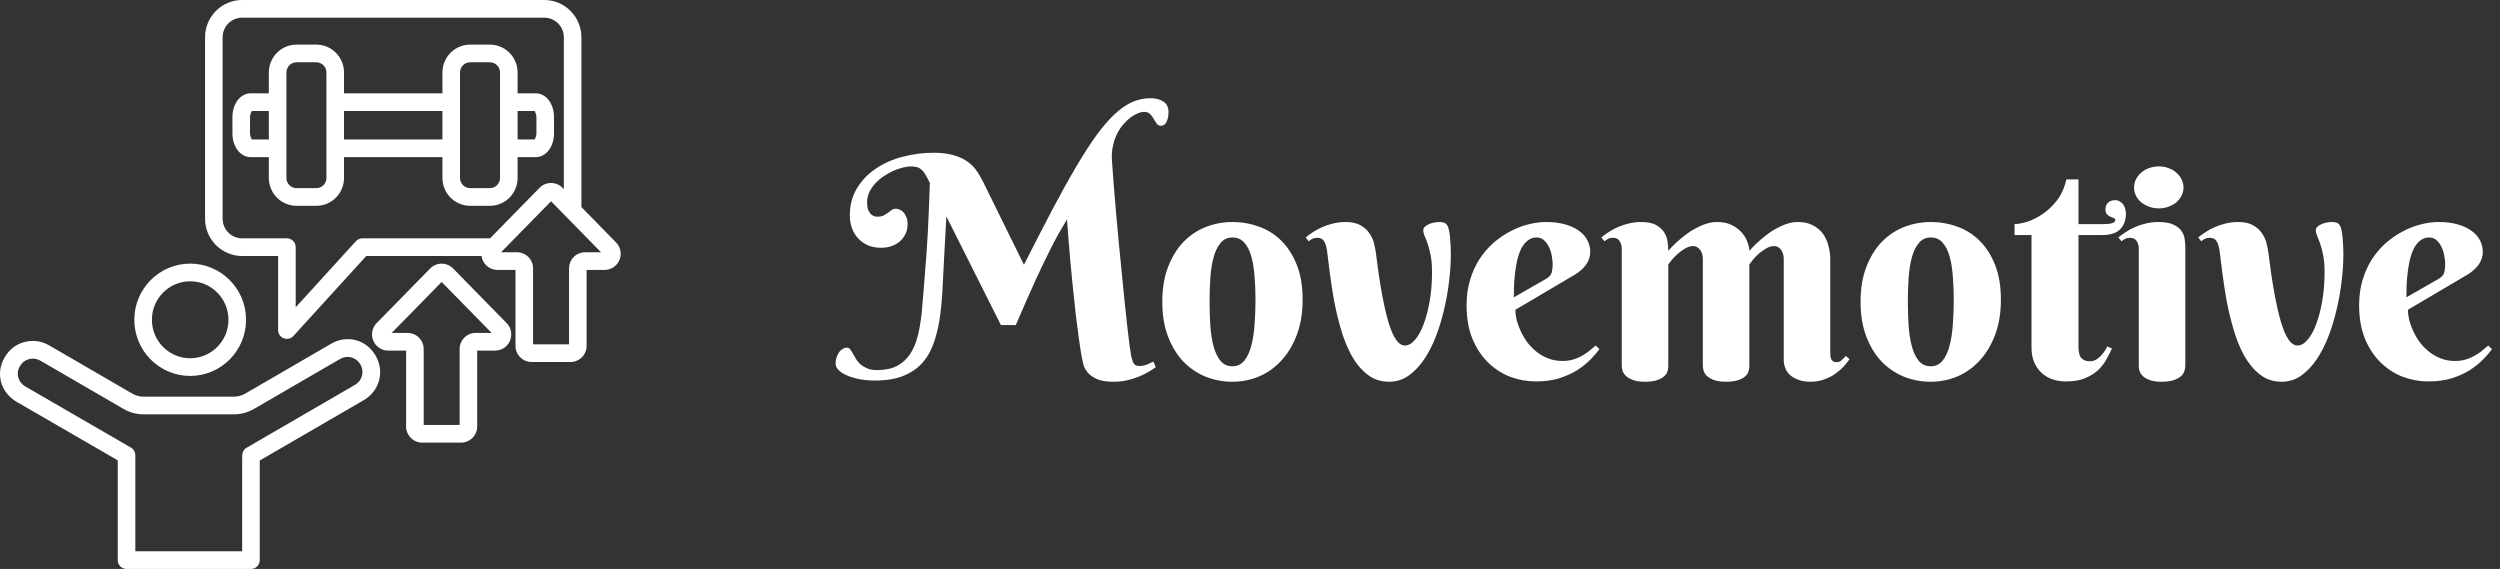 <svg width="145" height="33" viewBox="0 0 145 33" fill="none" xmlns="http://www.w3.org/2000/svg">
    <rect x="0" y="0" width="145" height="33" fill="#333333" stroke="none"/>
    <path fill-rule="evenodd" clip-rule="evenodd" d="M27.93 14.848H21.243L17.016 19.488C16.874 19.645 16.651 19.697 16.455 19.62C16.259 19.544 16.13 19.354 16.13 19.142V14.848H14.042C12.858 14.848 11.892 13.876 11.892 12.686V2.162C11.892 0.972 12.858 0 14.042 0H31.572C32.756 0 33.722 0.972 33.722 2.162V12.011L35.731 14.06C35.995 14.329 36.073 14.732 35.928 15.08C35.782 15.429 35.443 15.656 35.067 15.656H34.023V20.058C34.023 20.307 33.925 20.545 33.75 20.721C33.575 20.897 33.337 20.996 33.09 20.996H30.832C30.584 20.996 30.347 20.897 30.172 20.721C29.997 20.545 29.898 20.307 29.898 20.058V15.656H28.855C28.479 15.656 28.139 15.429 27.994 15.08C27.962 15.005 27.942 14.926 27.93 14.848ZM32.703 10.971V2.162C32.703 1.536 32.194 1.025 31.572 1.025H14.042C13.419 1.025 12.911 1.536 12.911 2.162V12.686C12.911 13.312 13.419 13.823 14.042 13.823H16.64C16.922 13.823 17.15 14.052 17.15 14.335V17.824L20.643 13.989C20.739 13.883 20.876 13.823 21.019 13.823H28.423L31.296 10.892C31.471 10.713 31.711 10.613 31.961 10.613C32.211 10.613 32.45 10.713 32.626 10.892L32.703 10.971ZM15.592 9.113H14.542C14.28 9.113 14.03 8.998 13.835 8.775C13.63 8.542 13.481 8.171 13.481 7.746V6.779C13.481 6.355 13.63 5.983 13.835 5.75C14.03 5.528 14.28 5.413 14.542 5.413H15.592V4.204C15.592 3.776 15.762 3.365 16.063 3.062C16.365 2.758 16.774 2.588 17.2 2.588H18.346C18.772 2.588 19.181 2.758 19.482 3.062C19.784 3.365 19.953 3.776 19.953 4.204V5.413H25.661V4.204C25.661 3.776 25.83 3.365 26.132 3.062C26.433 2.758 26.842 2.588 27.268 2.588H28.414C28.84 2.588 29.249 2.758 29.551 3.062C29.852 3.365 30.021 3.776 30.021 4.204V5.413H31.072C31.334 5.413 31.583 5.528 31.779 5.75C31.984 5.983 32.132 6.355 32.132 6.779V7.746C32.132 8.171 31.984 8.542 31.779 8.775C31.583 8.998 31.334 9.113 31.072 9.113H30.021V10.321C30.021 10.75 29.852 11.161 29.551 11.464C29.249 11.767 28.84 11.937 28.414 11.937H27.268C26.842 11.937 26.433 11.767 26.132 11.464C25.83 11.161 25.661 10.75 25.661 10.321V9.113H19.953V10.321C19.953 10.75 19.784 11.161 19.482 11.464C19.181 11.767 18.772 11.937 18.346 11.937H17.2C16.774 11.937 16.365 11.767 16.063 11.464C15.762 11.161 15.592 10.75 15.592 10.321V9.113ZM15.592 6.437H14.599C14.574 6.49 14.501 6.654 14.501 6.779V7.746C14.501 7.872 14.574 8.035 14.599 8.088H15.592V6.437ZM19.953 6.437V8.088H25.661V6.437H19.953ZM30.021 6.437V8.088H31.015C31.04 8.035 31.113 7.872 31.113 7.746V6.779C31.113 6.654 31.04 6.49 31.015 6.437H30.021ZM29.002 4.204C29.002 4.047 28.94 3.897 28.83 3.786C28.719 3.675 28.57 3.613 28.414 3.613H27.268C27.112 3.613 26.963 3.675 26.853 3.786C26.742 3.897 26.68 4.047 26.68 4.204V10.321C26.68 10.478 26.742 10.628 26.853 10.739C26.963 10.85 27.112 10.912 27.268 10.912H28.414C28.57 10.912 28.719 10.85 28.83 10.739C28.94 10.628 29.002 10.478 29.002 10.321V4.204ZM16.612 4.204V10.321C16.612 10.478 16.674 10.628 16.784 10.739C16.894 10.85 17.044 10.912 17.2 10.912H18.346C18.501 10.912 18.651 10.85 18.761 10.739C18.872 10.628 18.933 10.478 18.933 10.321V4.204C18.933 4.047 18.872 3.897 18.761 3.786C18.651 3.675 18.501 3.613 18.346 3.613H17.2C17.044 3.613 16.894 3.675 16.784 3.786C16.674 3.897 16.612 4.047 16.612 4.204ZM29.061 14.632H29.985C30.232 14.632 30.47 14.73 30.645 14.906C30.82 15.082 30.918 15.321 30.918 15.57V19.971H33.004V15.57C33.004 15.321 33.102 15.082 33.277 14.906C33.452 14.73 33.689 14.632 33.937 14.632H34.861L31.961 11.674L29.061 14.632ZM27.677 20.334V24.733C27.677 24.982 27.579 25.221 27.404 25.397C27.229 25.573 26.992 25.672 26.744 25.672H24.487C24.24 25.672 24.002 25.573 23.827 25.397C23.652 25.221 23.554 24.982 23.554 24.733V20.334H22.511C22.135 20.334 21.796 20.107 21.65 19.758C21.505 19.409 21.582 19.007 21.846 18.738L24.951 15.572C25.127 15.393 25.366 15.292 25.616 15.292C25.866 15.292 26.105 15.393 26.28 15.572L29.385 18.738C29.649 19.007 29.726 19.409 29.581 19.758C29.436 20.107 29.096 20.334 28.72 20.334H27.677ZM22.718 19.309H23.64C23.888 19.309 24.125 19.408 24.3 19.584C24.475 19.76 24.574 19.998 24.574 20.247V24.647H26.658V20.247C26.658 19.998 26.756 19.76 26.931 19.584C27.106 19.408 27.343 19.309 27.591 19.309H28.514L25.616 16.354L22.718 19.309ZM15.066 26.709V32.488C15.066 32.771 14.838 33 14.556 33H7.339C7.058 33 6.829 32.771 6.829 32.488V26.699L0.964 23.305L0.964 23.305C0.061 22.782 -0.297 21.681 0.278 20.714C0.561 20.238 0.938 19.968 1.417 19.839C1.9 19.709 2.413 19.777 2.846 20.028L7.675 22.831C7.876 22.947 8.104 23.008 8.335 23.008H13.56C13.792 23.008 14.02 22.947 14.22 22.831L19.216 19.931C20.115 19.41 21.245 19.685 21.787 20.627C22.328 21.57 21.998 22.687 21.099 23.209L15.066 26.709ZM14.118 26.664C14.117 26.663 14.116 26.661 14.115 26.66C14.095 26.623 14.079 26.585 14.068 26.544C14.009 26.319 14.106 26.083 14.306 25.967L20.589 22.321C21 22.082 21.151 21.571 20.904 21.14C20.655 20.708 20.138 20.58 19.726 20.819L14.73 23.718C14.374 23.925 13.971 24.033 13.56 24.033H8.335C7.925 24.033 7.521 23.925 7.165 23.718L2.336 20.915C2.138 20.8 1.902 20.769 1.681 20.829C1.458 20.889 1.285 21.018 1.154 21.239C0.892 21.68 1.062 22.179 1.473 22.417L7.594 25.959C7.752 26.05 7.849 26.22 7.849 26.403V31.975H14.046V26.403C14.046 26.498 14.072 26.588 14.118 26.664ZM11.03 15.29C12.819 15.29 14.271 16.75 14.271 18.547C14.271 20.345 12.819 21.804 11.03 21.804C9.242 21.804 7.79 20.345 7.79 18.547C7.79 16.75 9.242 15.29 11.03 15.29ZM11.03 16.315C9.805 16.315 8.81 17.315 8.81 18.547C8.81 19.779 9.805 20.779 11.03 20.779C12.256 20.779 13.251 19.779 13.251 18.547C13.251 17.315 12.256 16.315 11.03 16.315Z" fill="white"/>
    <path d="M58.053 18.854L54.889 12.552L54.774 14.67C54.739 15.285 54.707 15.898 54.678 16.507C54.654 17.11 54.607 17.688 54.537 18.238C54.467 18.783 54.355 19.29 54.203 19.759C54.057 20.227 53.84 20.635 53.553 20.98C53.272 21.32 52.902 21.587 52.445 21.78C51.994 21.974 51.429 22.07 50.749 22.07C50.45 22.07 50.163 22.047 49.888 22C49.612 21.947 49.369 21.877 49.158 21.789C48.947 21.701 48.78 21.599 48.657 21.481C48.528 21.358 48.464 21.227 48.464 21.086C48.464 20.98 48.478 20.875 48.508 20.77C48.537 20.658 48.581 20.559 48.64 20.471C48.698 20.377 48.772 20.304 48.859 20.251C48.941 20.192 49.035 20.163 49.141 20.163C49.205 20.163 49.261 20.195 49.308 20.26C49.36 20.324 49.413 20.406 49.466 20.506C49.519 20.6 49.577 20.702 49.642 20.814C49.712 20.925 49.8 21.03 49.905 21.13C50.017 21.224 50.148 21.303 50.301 21.367C50.453 21.432 50.644 21.464 50.872 21.464C51.323 21.464 51.701 21.388 52.006 21.235C52.316 21.077 52.571 20.852 52.77 20.559C52.97 20.266 53.122 19.911 53.227 19.495C53.333 19.079 53.412 18.607 53.465 18.08C53.488 17.787 53.512 17.506 53.535 17.236C53.559 16.961 53.582 16.689 53.605 16.419C53.629 16.149 53.649 15.877 53.667 15.602C53.69 15.32 53.714 15.024 53.737 14.714C53.767 14.263 53.793 13.835 53.816 13.431C53.84 13.021 53.857 12.64 53.869 12.288C53.887 11.937 53.898 11.62 53.904 11.339C53.916 11.058 53.925 10.815 53.931 10.609C53.831 10.404 53.743 10.24 53.667 10.117C53.591 9.988 53.512 9.892 53.43 9.827C53.348 9.757 53.257 9.71 53.157 9.687C53.058 9.663 52.938 9.651 52.797 9.651C52.68 9.651 52.533 9.675 52.357 9.722C52.188 9.763 52.009 9.824 51.821 9.906C51.64 9.988 51.455 10.091 51.268 10.214C51.086 10.331 50.922 10.469 50.775 10.627C50.635 10.779 50.518 10.949 50.424 11.137C50.336 11.324 50.292 11.526 50.292 11.743C50.292 11.931 50.315 12.08 50.362 12.191C50.415 12.303 50.474 12.388 50.538 12.446C50.608 12.499 50.676 12.534 50.74 12.552C50.81 12.563 50.86 12.569 50.89 12.569C51.036 12.569 51.156 12.546 51.25 12.499C51.344 12.446 51.429 12.394 51.505 12.341C51.581 12.282 51.651 12.229 51.716 12.183C51.786 12.13 51.865 12.104 51.953 12.104C52.023 12.104 52.097 12.121 52.173 12.156C52.255 12.185 52.328 12.235 52.393 12.306C52.463 12.376 52.522 12.47 52.568 12.587C52.615 12.698 52.639 12.836 52.639 13C52.639 13.234 52.592 13.437 52.498 13.606C52.41 13.776 52.293 13.92 52.147 14.037C52.006 14.148 51.842 14.233 51.654 14.292C51.473 14.345 51.291 14.371 51.109 14.371C50.828 14.371 50.573 14.324 50.345 14.23C50.122 14.131 49.932 13.996 49.773 13.826C49.615 13.656 49.495 13.457 49.413 13.229C49.331 13 49.29 12.757 49.29 12.499C49.29 11.89 49.431 11.359 49.712 10.908C49.993 10.451 50.362 10.07 50.819 9.766C51.276 9.461 51.792 9.235 52.366 9.089C52.946 8.937 53.535 8.86 54.133 8.86C54.613 8.86 55.015 8.91 55.337 9.01C55.659 9.104 55.929 9.232 56.145 9.396C56.362 9.555 56.541 9.742 56.682 9.959C56.822 10.176 56.951 10.404 57.068 10.645L59.389 15.355C59.992 14.166 60.54 13.102 61.032 12.165C61.53 11.222 61.99 10.393 62.412 9.678C62.834 8.963 63.227 8.354 63.59 7.85C63.959 7.346 64.314 6.936 64.653 6.619C64.999 6.297 65.339 6.062 65.673 5.916C66.013 5.77 66.364 5.696 66.728 5.696C67.038 5.696 67.29 5.764 67.483 5.898C67.677 6.027 67.773 6.224 67.773 6.487C67.773 6.722 67.735 6.915 67.659 7.067C67.583 7.22 67.478 7.296 67.343 7.296C67.231 7.296 67.147 7.255 67.088 7.173C67.029 7.085 66.971 6.991 66.912 6.892C66.859 6.792 66.792 6.701 66.71 6.619C66.628 6.531 66.508 6.487 66.35 6.487C66.256 6.487 66.142 6.514 66.007 6.566C65.872 6.619 65.731 6.698 65.585 6.804C65.444 6.909 65.304 7.041 65.163 7.199C65.022 7.357 64.899 7.542 64.794 7.753C64.689 7.964 64.606 8.204 64.548 8.474C64.489 8.743 64.472 9.039 64.495 9.361C64.519 9.73 64.551 10.164 64.592 10.662C64.633 11.154 64.677 11.685 64.724 12.253C64.776 12.815 64.829 13.398 64.882 14.002C64.94 14.605 64.999 15.2 65.058 15.786C65.116 16.372 65.172 16.935 65.225 17.474C65.283 18.013 65.336 18.502 65.383 18.941C65.43 19.375 65.474 19.744 65.515 20.049C65.556 20.348 65.588 20.553 65.611 20.664C65.647 20.834 65.693 20.972 65.752 21.077C65.811 21.177 65.916 21.227 66.068 21.227C66.227 21.227 66.376 21.2 66.517 21.148C66.657 21.089 66.783 21.03 66.894 20.972L67.035 21.297C66.93 21.373 66.795 21.461 66.631 21.561C66.473 21.654 66.288 21.745 66.077 21.833C65.872 21.921 65.644 21.994 65.392 22.053C65.145 22.111 64.879 22.141 64.592 22.141C64.188 22.141 63.868 22.091 63.634 21.991C63.399 21.886 63.218 21.76 63.089 21.613C62.966 21.461 62.881 21.303 62.834 21.139C62.793 20.969 62.761 20.816 62.737 20.682C62.685 20.383 62.629 20.023 62.57 19.601C62.512 19.179 62.453 18.727 62.395 18.247C62.342 17.761 62.289 17.263 62.236 16.753C62.184 16.237 62.134 15.736 62.087 15.25C62.046 14.758 62.008 14.295 61.973 13.861C61.938 13.428 61.908 13.05 61.885 12.727C61.709 13.015 61.545 13.293 61.393 13.562C61.246 13.826 61.102 14.099 60.962 14.38C60.821 14.655 60.678 14.945 60.531 15.25C60.385 15.555 60.23 15.886 60.065 16.243C59.907 16.601 59.731 16.993 59.538 17.421C59.351 17.849 59.143 18.326 58.914 18.854H58.053ZM67.413 17.5C67.413 16.732 67.524 16.061 67.747 15.487C67.97 14.907 68.266 14.424 68.635 14.037C69.01 13.65 69.443 13.36 69.936 13.167C70.428 12.974 70.943 12.877 71.482 12.877C72.022 12.877 72.537 12.968 73.029 13.149C73.522 13.325 73.952 13.598 74.321 13.967C74.696 14.336 74.995 14.805 75.218 15.373C75.44 15.935 75.552 16.604 75.552 17.377C75.552 18.145 75.44 18.824 75.218 19.416C74.995 20.008 74.696 20.506 74.321 20.91C73.952 21.314 73.522 21.622 73.029 21.833C72.537 22.038 72.022 22.141 71.482 22.141C70.943 22.141 70.428 22.044 69.936 21.851C69.443 21.651 69.01 21.358 68.635 20.972C68.266 20.585 67.97 20.102 67.747 19.521C67.524 18.941 67.413 18.268 67.413 17.5ZM72.818 17.412C72.818 16.943 72.801 16.492 72.766 16.059C72.736 15.619 72.675 15.229 72.581 14.89C72.487 14.55 72.353 14.28 72.177 14.081C72.001 13.876 71.769 13.773 71.482 13.773C71.195 13.773 70.964 13.882 70.788 14.099C70.612 14.31 70.478 14.591 70.384 14.942C70.29 15.288 70.228 15.684 70.199 16.129C70.17 16.574 70.155 17.031 70.155 17.5C70.155 17.969 70.17 18.429 70.199 18.88C70.228 19.325 70.29 19.724 70.384 20.075C70.478 20.427 70.612 20.711 70.788 20.928C70.964 21.139 71.195 21.244 71.482 21.244C71.769 21.244 72.001 21.133 72.177 20.91C72.353 20.688 72.487 20.395 72.581 20.031C72.675 19.668 72.736 19.258 72.766 18.801C72.801 18.344 72.818 17.881 72.818 17.412ZM76.967 14.529C76.932 14.295 76.873 14.113 76.791 13.984C76.715 13.855 76.583 13.791 76.395 13.791C76.296 13.791 76.208 13.809 76.132 13.844C76.061 13.879 75.985 13.929 75.903 13.993L75.728 13.773C75.862 13.662 76.012 13.554 76.176 13.448C76.346 13.337 76.527 13.24 76.721 13.158C76.914 13.076 77.122 13.009 77.345 12.956C77.567 12.903 77.802 12.877 78.048 12.877C78.399 12.877 78.684 12.938 78.9 13.062C79.117 13.179 79.287 13.328 79.41 13.51C79.539 13.685 79.63 13.876 79.683 14.081C79.735 14.286 79.773 14.471 79.797 14.635C80.014 16.41 80.257 17.755 80.526 18.669C80.796 19.583 81.115 20.04 81.484 20.04C81.689 20.04 81.886 19.929 82.073 19.706C82.267 19.483 82.434 19.179 82.574 18.792C82.721 18.405 82.838 17.954 82.926 17.439C83.014 16.923 83.058 16.372 83.058 15.786C83.058 15.399 83.031 15.074 82.978 14.81C82.926 14.541 82.867 14.315 82.803 14.134C82.738 13.952 82.68 13.803 82.627 13.685C82.574 13.562 82.548 13.454 82.548 13.36C82.548 13.273 82.583 13.199 82.653 13.141C82.724 13.082 82.806 13.032 82.899 12.991C82.999 12.95 83.099 12.921 83.198 12.903C83.304 12.886 83.389 12.877 83.453 12.877C83.623 12.877 83.746 12.9 83.822 12.947C83.898 12.994 83.96 13.085 84.007 13.22C84.06 13.39 84.095 13.615 84.112 13.896C84.136 14.172 84.147 14.468 84.147 14.784C84.147 15.235 84.115 15.73 84.051 16.27C83.992 16.809 83.898 17.351 83.769 17.895C83.647 18.44 83.488 18.968 83.295 19.477C83.102 19.987 82.87 20.441 82.601 20.84C82.337 21.232 82.035 21.549 81.695 21.789C81.361 22.023 80.986 22.141 80.57 22.141C80.084 22.141 79.662 22 79.305 21.719C78.947 21.438 78.643 21.071 78.391 20.62C78.144 20.169 77.939 19.662 77.775 19.1C77.611 18.537 77.477 17.975 77.371 17.412C77.272 16.844 77.189 16.308 77.125 15.804C77.066 15.294 77.014 14.869 76.967 14.529ZM87.892 17.966C87.892 18.153 87.918 18.358 87.971 18.581C88.029 18.798 88.111 19.018 88.217 19.24C88.322 19.463 88.451 19.677 88.603 19.882C88.762 20.081 88.94 20.26 89.14 20.418C89.345 20.576 89.57 20.702 89.816 20.796C90.062 20.89 90.332 20.936 90.625 20.936C90.83 20.936 91.02 20.913 91.196 20.866C91.372 20.819 91.536 20.755 91.689 20.673C91.841 20.591 91.987 20.497 92.128 20.392C92.269 20.28 92.409 20.163 92.55 20.04L92.769 20.251C92.635 20.433 92.462 20.632 92.251 20.849C92.04 21.065 91.785 21.27 91.486 21.464C91.188 21.651 90.839 21.81 90.44 21.939C90.042 22.061 89.588 22.123 89.078 22.123C88.568 22.123 88.07 22.032 87.584 21.851C87.103 21.663 86.676 21.385 86.301 21.016C85.926 20.646 85.624 20.186 85.395 19.636C85.173 19.085 85.061 18.44 85.061 17.702C85.061 17.169 85.129 16.68 85.264 16.234C85.398 15.789 85.58 15.388 85.809 15.03C86.043 14.673 86.312 14.359 86.617 14.09C86.928 13.82 87.253 13.598 87.593 13.422C87.933 13.24 88.278 13.105 88.63 13.018C88.987 12.924 89.33 12.877 89.658 12.877C90.092 12.877 90.47 12.924 90.792 13.018C91.114 13.111 91.381 13.237 91.592 13.396C91.809 13.554 91.97 13.738 92.075 13.949C92.181 14.154 92.233 14.371 92.233 14.6C92.233 14.875 92.154 15.124 91.996 15.347C91.838 15.563 91.627 15.754 91.363 15.918L87.892 17.966ZM89.658 16.182C89.734 16.135 89.796 16.091 89.843 16.05C89.895 16.003 89.936 15.95 89.966 15.892C89.995 15.827 90.016 15.751 90.027 15.663C90.045 15.569 90.054 15.455 90.054 15.32C90.054 15.174 90.036 15.013 90.001 14.837C89.972 14.655 89.919 14.485 89.843 14.327C89.767 14.169 89.67 14.037 89.553 13.932C89.436 13.826 89.295 13.773 89.131 13.773C88.92 13.773 88.738 13.838 88.586 13.967C88.439 14.09 88.316 14.251 88.217 14.45C88.123 14.649 88.047 14.878 87.988 15.136C87.936 15.388 87.894 15.643 87.865 15.9C87.836 16.158 87.818 16.407 87.812 16.648C87.807 16.882 87.804 17.081 87.804 17.245L89.658 16.182ZM101.462 21.227C101.462 21.303 101.45 21.394 101.427 21.499C101.403 21.605 101.345 21.704 101.251 21.798C101.163 21.892 101.028 21.971 100.847 22.035C100.665 22.105 100.419 22.141 100.108 22.141C99.798 22.141 99.552 22.102 99.37 22.026C99.194 21.956 99.06 21.871 98.966 21.771C98.878 21.672 98.822 21.569 98.799 21.464C98.775 21.358 98.764 21.273 98.764 21.209V14.995C98.764 14.913 98.752 14.831 98.728 14.749C98.705 14.661 98.67 14.582 98.623 14.512C98.576 14.441 98.518 14.386 98.447 14.345C98.377 14.298 98.295 14.274 98.201 14.274C98.043 14.274 97.888 14.321 97.735 14.415C97.583 14.503 97.439 14.605 97.305 14.723C97.176 14.84 97.061 14.957 96.962 15.074C96.868 15.191 96.801 15.279 96.76 15.338V21.227C96.76 21.303 96.748 21.394 96.725 21.499C96.701 21.605 96.643 21.704 96.549 21.798C96.461 21.892 96.326 21.971 96.144 22.035C95.969 22.105 95.726 22.141 95.415 22.141C95.105 22.141 94.858 22.102 94.677 22.026C94.501 21.956 94.366 21.871 94.272 21.771C94.179 21.672 94.12 21.569 94.097 21.464C94.073 21.358 94.061 21.273 94.061 21.209V14.424C94.061 14.254 94.02 14.107 93.939 13.984C93.862 13.855 93.731 13.791 93.543 13.791C93.443 13.791 93.358 13.809 93.288 13.844C93.218 13.879 93.142 13.929 93.06 13.993L92.875 13.773C93.01 13.662 93.159 13.554 93.323 13.448C93.493 13.337 93.675 13.24 93.868 13.158C94.061 13.076 94.269 13.009 94.492 12.956C94.715 12.903 94.949 12.877 95.195 12.877C95.576 12.877 95.872 12.941 96.083 13.07C96.294 13.193 96.449 13.343 96.549 13.519C96.648 13.694 96.707 13.879 96.725 14.072C96.748 14.26 96.76 14.418 96.76 14.547C97.035 14.236 97.331 13.958 97.647 13.712C97.776 13.606 97.917 13.504 98.069 13.404C98.228 13.305 98.389 13.217 98.553 13.141C98.717 13.059 98.887 12.994 99.062 12.947C99.238 12.9 99.414 12.877 99.59 12.877C99.93 12.877 100.22 12.938 100.46 13.062C100.7 13.185 100.894 13.334 101.04 13.51C101.187 13.68 101.292 13.861 101.356 14.055C101.427 14.242 101.462 14.406 101.462 14.547C101.743 14.236 102.039 13.958 102.35 13.712C102.479 13.606 102.619 13.504 102.771 13.404C102.924 13.305 103.082 13.217 103.246 13.141C103.416 13.059 103.586 12.994 103.756 12.947C103.932 12.9 104.107 12.877 104.283 12.877C104.623 12.877 104.913 12.941 105.153 13.07C105.394 13.193 105.587 13.357 105.733 13.562C105.88 13.768 105.985 13.999 106.05 14.257C106.12 14.515 106.155 14.773 106.155 15.03V20.471C106.155 20.523 106.158 20.582 106.164 20.646C106.17 20.705 106.185 20.764 106.208 20.822C106.231 20.875 106.267 20.919 106.313 20.954C106.366 20.989 106.434 21.007 106.516 21.007C106.627 21.007 106.727 20.969 106.814 20.893C106.902 20.811 106.984 20.729 107.061 20.646L107.271 20.831C107.189 20.954 107.081 21.092 106.946 21.244C106.812 21.391 106.65 21.531 106.463 21.666C106.281 21.801 106.067 21.912 105.821 22C105.581 22.094 105.309 22.141 105.004 22.141C104.746 22.141 104.521 22.105 104.327 22.035C104.14 21.971 103.979 21.883 103.844 21.771C103.715 21.654 103.618 21.52 103.554 21.367C103.489 21.209 103.457 21.042 103.457 20.866V14.995C103.457 14.913 103.445 14.831 103.422 14.749C103.398 14.661 103.363 14.582 103.316 14.512C103.275 14.441 103.22 14.386 103.149 14.345C103.079 14.298 102.997 14.274 102.903 14.274C102.745 14.274 102.587 14.321 102.429 14.415C102.276 14.503 102.133 14.605 101.998 14.723C101.869 14.84 101.758 14.957 101.664 15.074C101.57 15.191 101.503 15.279 101.462 15.338V21.227ZM107.913 17.5C107.913 16.732 108.024 16.061 108.247 15.487C108.47 14.907 108.766 14.424 109.135 14.037C109.51 13.65 109.943 13.36 110.436 13.167C110.928 12.974 111.443 12.877 111.982 12.877C112.521 12.877 113.037 12.968 113.529 13.149C114.021 13.325 114.452 13.598 114.821 13.967C115.196 14.336 115.495 14.805 115.718 15.373C115.94 15.935 116.052 16.604 116.052 17.377C116.052 18.145 115.94 18.824 115.718 19.416C115.495 20.008 115.196 20.506 114.821 20.91C114.452 21.314 114.021 21.622 113.529 21.833C113.037 22.038 112.521 22.141 111.982 22.141C111.443 22.141 110.928 22.044 110.436 21.851C109.943 21.651 109.51 21.358 109.135 20.972C108.766 20.585 108.47 20.102 108.247 19.521C108.024 18.941 107.913 18.268 107.913 17.5ZM113.318 17.412C113.318 16.943 113.301 16.492 113.266 16.059C113.236 15.619 113.175 15.229 113.081 14.89C112.987 14.55 112.853 14.28 112.677 14.081C112.501 13.876 112.27 13.773 111.982 13.773C111.695 13.773 111.464 13.882 111.288 14.099C111.112 14.31 110.978 14.591 110.884 14.942C110.79 15.288 110.729 15.684 110.699 16.129C110.67 16.574 110.655 17.031 110.655 17.5C110.655 17.969 110.67 18.429 110.699 18.88C110.729 19.325 110.79 19.724 110.884 20.075C110.978 20.427 111.112 20.711 111.288 20.928C111.464 21.139 111.695 21.244 111.982 21.244C112.27 21.244 112.501 21.133 112.677 20.91C112.853 20.688 112.987 20.395 113.081 20.031C113.175 19.668 113.236 19.258 113.266 18.801C113.301 18.344 113.318 17.881 113.318 17.412ZM120.552 13.633V20.128C120.552 20.439 120.61 20.655 120.728 20.778C120.845 20.895 121.006 20.954 121.211 20.954C121.369 20.954 121.51 20.91 121.633 20.822C121.756 20.734 121.861 20.635 121.949 20.523C122.055 20.4 122.146 20.257 122.222 20.093L122.494 20.216C122.406 20.403 122.301 20.608 122.178 20.831C122.061 21.054 121.902 21.262 121.703 21.455C121.504 21.643 121.252 21.801 120.947 21.93C120.648 22.059 120.271 22.123 119.813 22.123C119.556 22.123 119.307 22.085 119.066 22.009C118.832 21.933 118.621 21.812 118.434 21.648C118.252 21.484 118.105 21.279 117.994 21.033C117.883 20.787 117.827 20.491 117.827 20.145V13.633H116.843V13C117.007 13 117.235 12.959 117.528 12.877C117.821 12.789 118.12 12.646 118.425 12.446C118.735 12.247 119.022 11.98 119.286 11.646C119.55 11.312 119.737 10.899 119.849 10.407H120.552V13H121.984C122.453 13 122.688 12.921 122.688 12.763C122.688 12.704 122.658 12.666 122.6 12.648C122.541 12.625 122.474 12.599 122.397 12.569C122.327 12.534 122.263 12.487 122.204 12.429C122.146 12.37 122.116 12.273 122.116 12.139C122.116 11.975 122.166 11.846 122.266 11.752C122.371 11.658 122.506 11.611 122.67 11.611C122.775 11.611 122.866 11.635 122.942 11.682C123.024 11.723 123.092 11.781 123.145 11.857C123.197 11.928 123.235 12.01 123.259 12.104C123.288 12.197 123.303 12.291 123.303 12.385C123.303 12.766 123.191 13.07 122.969 13.299C122.752 13.521 122.4 13.633 121.914 13.633H120.552ZM126.748 21.209C126.748 21.285 126.733 21.379 126.704 21.49C126.681 21.596 126.619 21.698 126.52 21.798C126.426 21.892 126.288 21.971 126.106 22.035C125.925 22.105 125.679 22.141 125.368 22.141C125.058 22.141 124.814 22.102 124.639 22.026C124.463 21.956 124.331 21.871 124.243 21.771C124.155 21.672 124.1 21.569 124.076 21.464C124.059 21.358 124.05 21.273 124.05 21.209V14.424C124.05 14.254 124.009 14.107 123.927 13.984C123.851 13.855 123.719 13.791 123.531 13.791C123.432 13.791 123.347 13.809 123.276 13.844C123.206 13.879 123.13 13.929 123.048 13.993L122.863 13.773C122.998 13.662 123.147 13.554 123.312 13.448C123.481 13.337 123.663 13.24 123.856 13.158C124.05 13.076 124.258 13.009 124.48 12.956C124.703 12.903 124.938 12.877 125.184 12.877C125.564 12.877 125.86 12.93 126.071 13.035C126.282 13.135 126.438 13.261 126.537 13.413C126.637 13.56 126.695 13.718 126.713 13.888C126.736 14.058 126.748 14.207 126.748 14.336V21.209ZM123.777 10.873C123.777 10.709 123.812 10.554 123.883 10.407C123.959 10.255 124.062 10.123 124.19 10.012C124.325 9.9 124.478 9.812 124.647 9.748C124.823 9.684 125.014 9.651 125.219 9.651C125.418 9.651 125.603 9.684 125.772 9.748C125.948 9.812 126.101 9.9 126.229 10.012C126.358 10.123 126.458 10.255 126.528 10.407C126.604 10.554 126.643 10.709 126.643 10.873C126.643 11.043 126.604 11.201 126.528 11.348C126.458 11.494 126.358 11.623 126.229 11.734C126.101 11.84 125.948 11.925 125.772 11.989C125.603 12.054 125.418 12.086 125.219 12.086C125.014 12.086 124.823 12.054 124.647 11.989C124.478 11.925 124.325 11.84 124.19 11.734C124.062 11.623 123.959 11.494 123.883 11.348C123.812 11.201 123.777 11.043 123.777 10.873ZM128.734 14.529C128.699 14.295 128.641 14.113 128.559 13.984C128.482 13.855 128.351 13.791 128.163 13.791C128.063 13.791 127.976 13.809 127.899 13.844C127.829 13.879 127.753 13.929 127.671 13.993L127.495 13.773C127.63 13.662 127.779 13.554 127.943 13.448C128.113 13.337 128.295 13.24 128.488 13.158C128.682 13.076 128.89 13.009 129.112 12.956C129.335 12.903 129.569 12.877 129.815 12.877C130.167 12.877 130.451 12.938 130.668 13.062C130.885 13.179 131.055 13.328 131.178 13.51C131.307 13.685 131.397 13.876 131.45 14.081C131.503 14.286 131.541 14.471 131.564 14.635C131.781 16.41 132.024 17.755 132.294 18.669C132.563 19.583 132.883 20.04 133.252 20.04C133.457 20.04 133.653 19.929 133.841 19.706C134.034 19.483 134.201 19.179 134.342 18.792C134.488 18.405 134.605 17.954 134.693 17.439C134.781 16.923 134.825 16.372 134.825 15.786C134.825 15.399 134.799 15.074 134.746 14.81C134.693 14.541 134.635 14.315 134.57 14.134C134.506 13.952 134.447 13.803 134.395 13.685C134.342 13.562 134.315 13.454 134.315 13.36C134.315 13.273 134.351 13.199 134.421 13.141C134.491 13.082 134.573 13.032 134.667 12.991C134.767 12.95 134.866 12.921 134.966 12.903C135.071 12.886 135.156 12.877 135.221 12.877C135.391 12.877 135.514 12.9 135.59 12.947C135.666 12.994 135.728 13.085 135.774 13.22C135.827 13.39 135.862 13.615 135.88 13.896C135.903 14.172 135.915 14.468 135.915 14.784C135.915 15.235 135.883 15.73 135.818 16.27C135.76 16.809 135.666 17.351 135.537 17.895C135.414 18.44 135.256 18.968 135.062 19.477C134.869 19.987 134.638 20.441 134.368 20.84C134.104 21.232 133.803 21.549 133.463 21.789C133.129 22.023 132.754 22.141 132.338 22.141C131.852 22.141 131.43 22 131.072 21.719C130.715 21.438 130.41 21.071 130.158 20.62C129.912 20.169 129.707 19.662 129.543 19.1C129.379 18.537 129.244 17.975 129.139 17.412C129.039 16.844 128.957 16.308 128.893 15.804C128.834 15.294 128.781 14.869 128.734 14.529ZM139.659 17.966C139.659 18.153 139.686 18.358 139.738 18.581C139.797 18.798 139.879 19.018 139.984 19.24C140.09 19.463 140.219 19.677 140.371 19.882C140.529 20.081 140.708 20.26 140.907 20.418C141.112 20.576 141.338 20.702 141.584 20.796C141.83 20.89 142.1 20.936 142.393 20.936C142.598 20.936 142.788 20.913 142.964 20.866C143.14 20.819 143.304 20.755 143.456 20.673C143.608 20.591 143.755 20.497 143.896 20.392C144.036 20.28 144.177 20.163 144.317 20.04L144.537 20.251C144.402 20.433 144.229 20.632 144.019 20.849C143.808 21.065 143.553 21.27 143.254 21.464C142.955 21.651 142.606 21.81 142.208 21.939C141.81 22.061 141.355 22.123 140.846 22.123C140.336 22.123 139.838 22.032 139.352 21.851C138.871 21.663 138.443 21.385 138.068 21.016C137.693 20.646 137.392 20.186 137.163 19.636C136.94 19.085 136.829 18.44 136.829 17.702C136.829 17.169 136.896 16.68 137.031 16.234C137.166 15.789 137.348 15.388 137.576 15.03C137.811 14.673 138.08 14.359 138.385 14.09C138.695 13.82 139.021 13.598 139.36 13.422C139.7 13.24 140.046 13.105 140.397 13.018C140.755 12.924 141.098 12.877 141.426 12.877C141.859 12.877 142.237 12.924 142.56 13.018C142.882 13.111 143.148 13.237 143.359 13.396C143.576 13.554 143.737 13.738 143.843 13.949C143.948 14.154 144.001 14.371 144.001 14.6C144.001 14.875 143.922 15.124 143.764 15.347C143.605 15.563 143.395 15.754 143.131 15.918L139.659 17.966ZM141.426 16.182C141.502 16.135 141.563 16.091 141.61 16.05C141.663 16.003 141.704 15.95 141.733 15.892C141.763 15.827 141.783 15.751 141.795 15.663C141.812 15.569 141.821 15.455 141.821 15.32C141.821 15.174 141.804 15.013 141.769 14.837C141.739 14.655 141.687 14.485 141.61 14.327C141.534 14.169 141.438 14.037 141.32 13.932C141.203 13.826 141.062 13.773 140.898 13.773C140.688 13.773 140.506 13.838 140.354 13.967C140.207 14.09 140.084 14.251 139.984 14.45C139.891 14.649 139.814 14.878 139.756 15.136C139.703 15.388 139.662 15.643 139.633 15.9C139.604 16.158 139.586 16.407 139.58 16.648C139.574 16.882 139.571 17.081 139.571 17.245L141.426 16.182Z" fill="white"/>
</svg>
